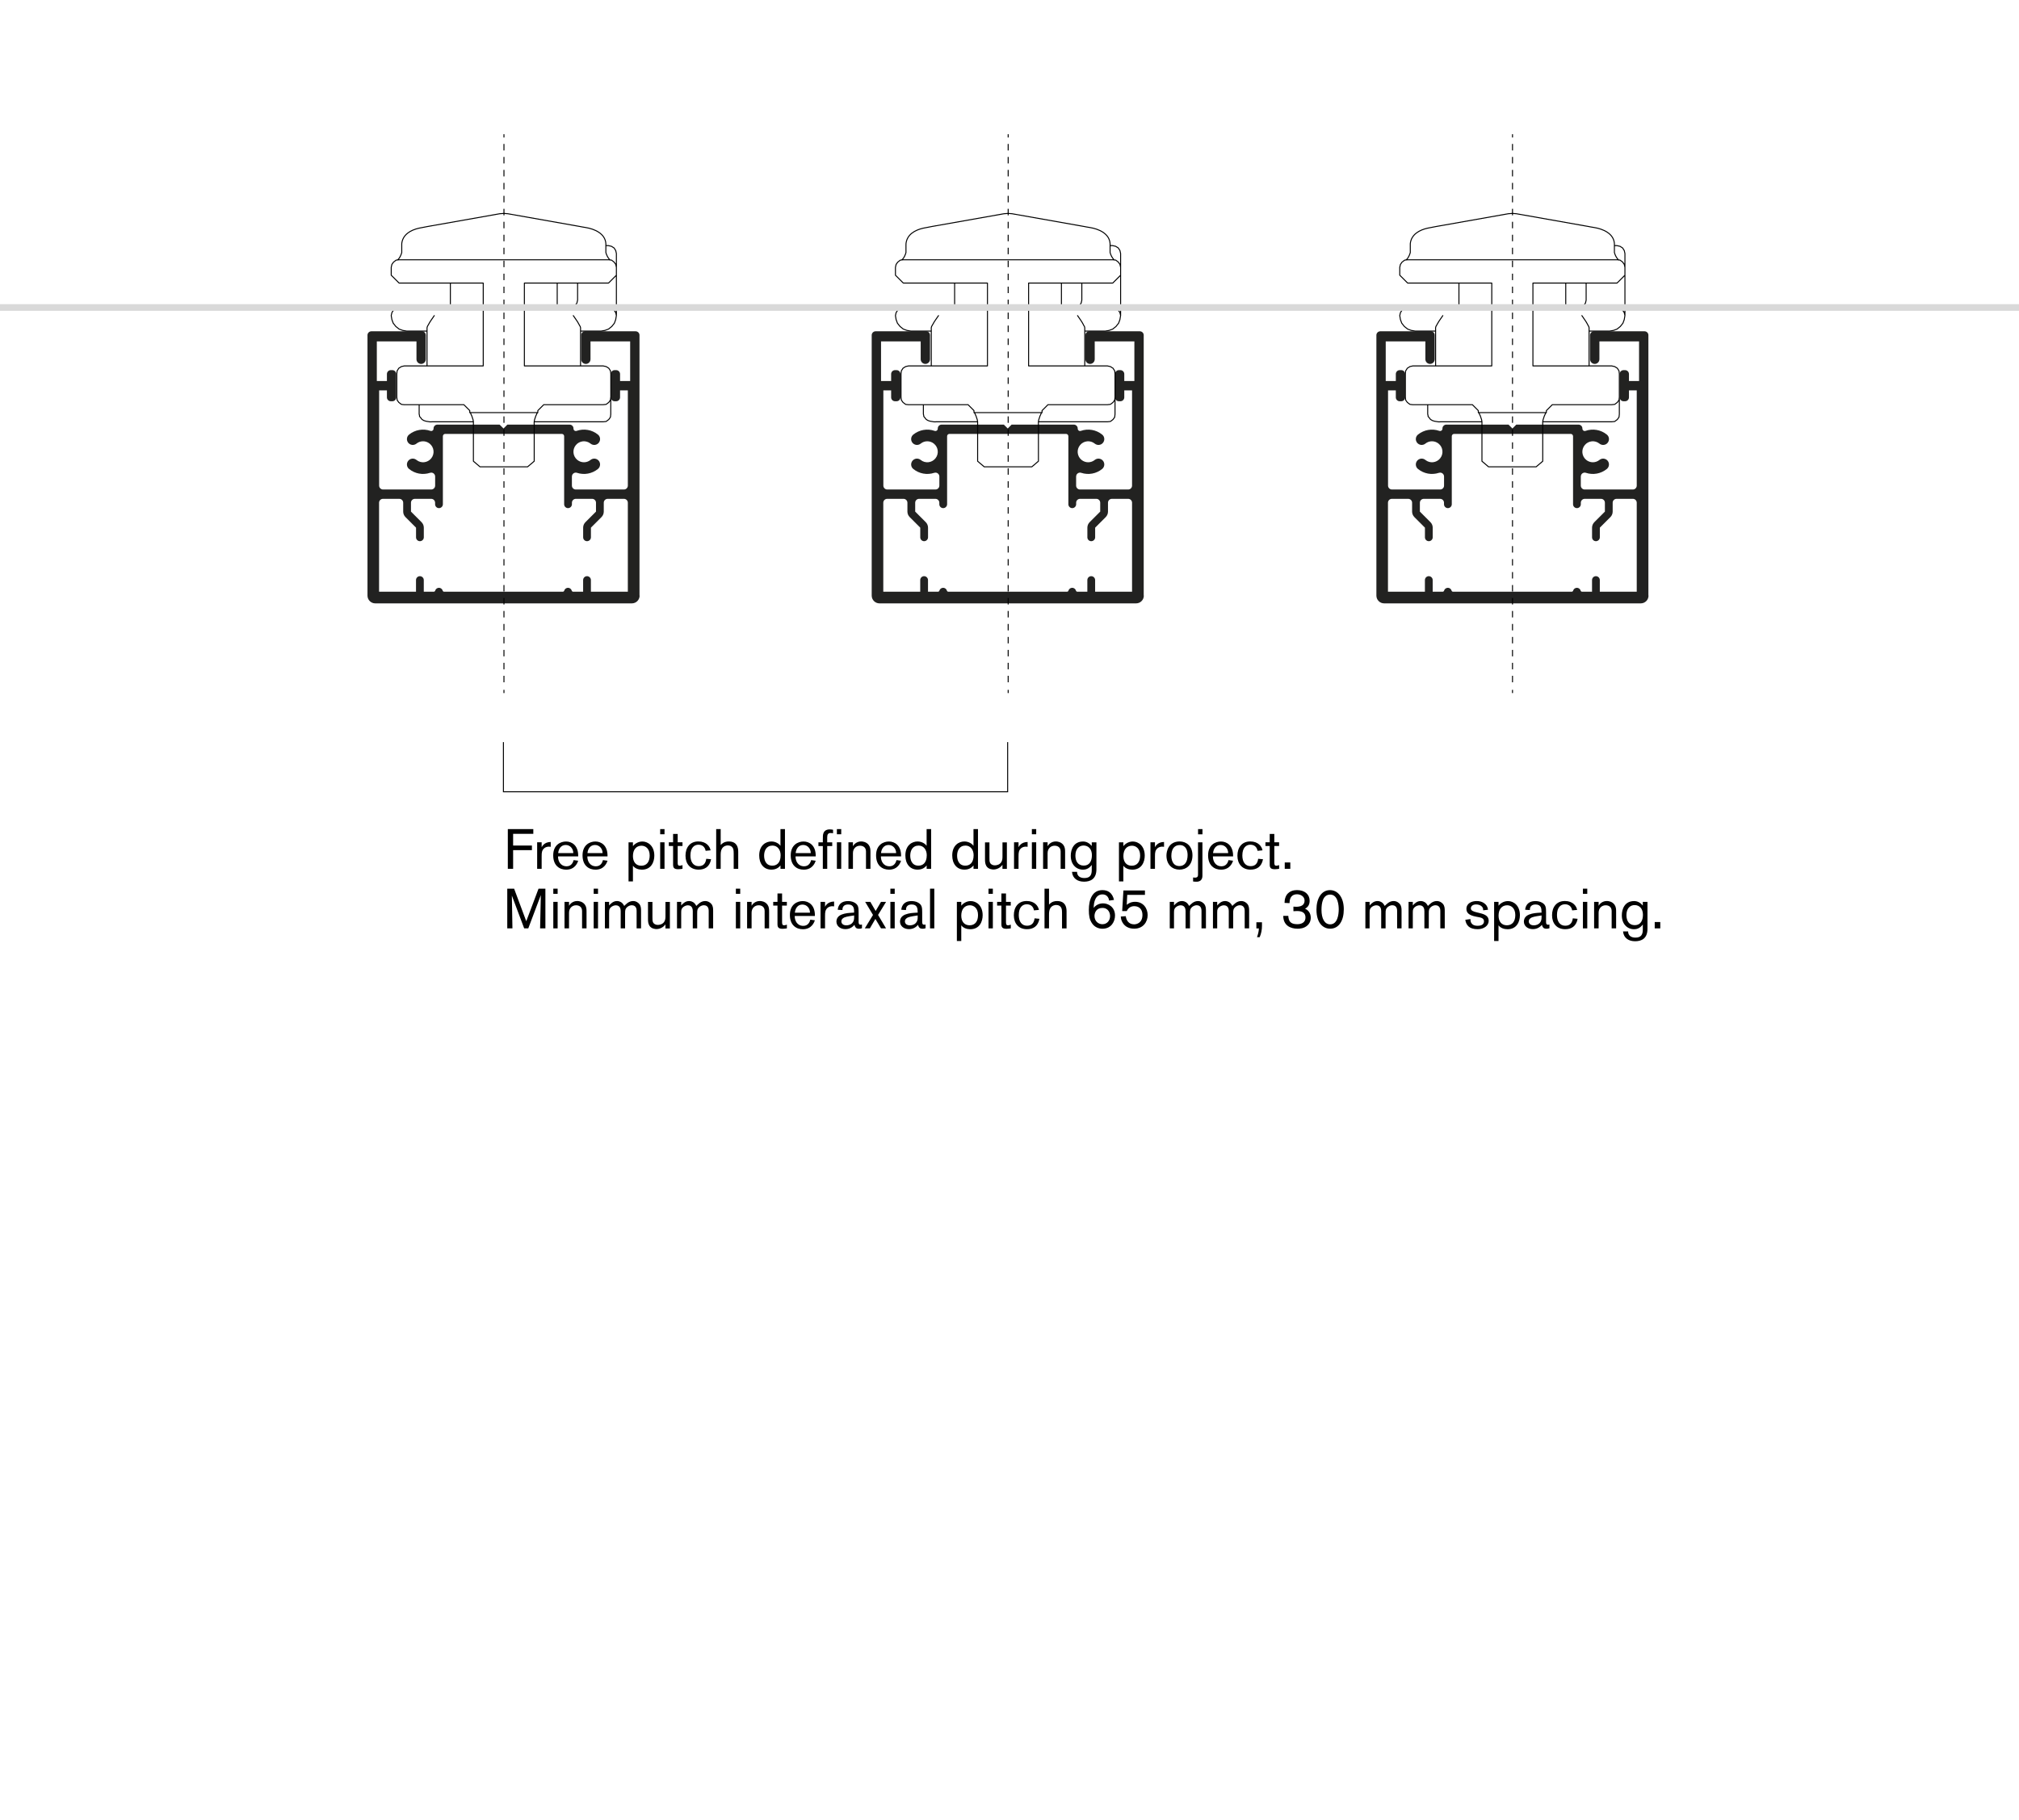 <?xml version="1.0" encoding="UTF-8"?> <svg xmlns="http://www.w3.org/2000/svg" id="Layer_1" viewBox="0 0 610 550"><defs><style>.cls-1,.cls-2,.cls-3,.cls-4,.cls-5{fill:none;}.cls-1,.cls-2,.cls-4,.cls-5{stroke:#000;stroke-width:.3px;}.cls-2{stroke-linecap:round;}.cls-2,.cls-4,.cls-5{stroke-linejoin:round;}.cls-3{stroke:#d9d9d9;stroke-miterlimit:10;stroke-width:2px;}.cls-5{stroke-dasharray:1.96 1.96;}.cls-6{fill:#222221;}</style></defs><path class="cls-6" d="M189.69,178.81h-11.16v-3.52c0-.65-.53-1.18-1.18-1.18s-1.17.53-1.17,1.18v3.52h-3c-.21,0-.39-.14-.45-.34-.18-.62-.84-.98-1.46-.79-.38.11-.68.41-.79.79-.06.2-.24.34-.45.34h-35.84c-.21,0-.39-.14-.45-.34-.18-.62-.84-.98-1.46-.79-.38.11-.68.41-.79.79-.06.2-.24.34-.45.34h-3v-3.52c0-.65-.53-1.18-1.18-1.18s-1.17.53-1.17,1.18v3.52h-11.16v-26.9c0-.65.53-1.17,1.18-1.17h4.93c.65,0,1.18.53,1.18,1.17v2.69c0,.62.25,1.22.69,1.66l3.19,3.19v2.92c0,.65.53,1.17,1.17,1.17s1.18-.53,1.18-1.17v-2.92c0-.62-.25-1.22-.69-1.66l-3.19-3.19v-2.69c0-.65.53-1.17,1.18-1.17h4.93c.65,0,1.18.53,1.18,1.17v.47c0,.65.53,1.17,1.17,1.17s1.18-.53,1.18-1.17v-20.55c0-.39.31-.71.7-.71h35.24c.39,0,.7.32.7.71v20.55c0,.65.53,1.17,1.17,1.17s1.18-.53,1.18-1.17v-.47c0-.65.53-1.17,1.17-1.17h4.93c.65,0,1.17.53,1.17,1.17v2.69l-3.19,3.19c-.44.44-.69,1.04-.69,1.66v2.92c0,.65.53,1.17,1.17,1.17s1.18-.53,1.18-1.17v-2.92l3.19-3.19c.44-.44.69-1.04.69-1.66v-2.69c0-.65.53-1.17,1.17-1.17h4.93c.65,0,1.17.53,1.17,1.17v26.9ZM193.21,179.98v-78.7c0-.65-.53-1.17-1.17-1.17h-15.27c-.65,0-1.18.53-1.18,1.17v7.28c0,.78.63,1.41,1.41,1.41s1.41-.63,1.41-1.41v-5.4h11.98v11.98h-3.05v-2.11c0-.65-.53-1.18-1.17-1.18h-.47c-.65,0-1.17.53-1.17,1.18v7.05c0,.65.53,1.17,1.17,1.17h.47c.65,0,1.17-.53,1.17-1.17v-2.11h2.35v28.78c0,.65-.53,1.17-1.17,1.17h-14.56c-.65,0-1.17-.53-1.17-1.17v-2.75c0-.13.02-.25.06-.37.2-.62.87-.95,1.48-.75,2.17.72,4.55.28,6.32-1.16.75-.61.87-1.72.26-2.48-.61-.75-1.72-.87-2.48-.26-1.16.95-2.83.95-4,0-1.36-1.1-1.57-3.1-.46-4.46,1.1-1.36,3.1-1.57,4.46-.46.76.61,1.87.5,2.48-.26.61-.76.5-1.87-.26-2.48-1.81-1.47-4.25-1.89-6.45-1.11-.08.03-.15.04-.23.04-.39,0-.7-.32-.7-.7v-.07c0-.65-.53-1.17-1.18-1.17h-18.79l-1.17,1.17-1.18-1.17h-18.79c-.65,0-1.17.53-1.17,1.17v.07c0,.08-.01.16-.04.23-.13.37-.53.56-.9.43-2.2-.78-4.64-.35-6.45,1.11-.76.61-.87,1.72-.26,2.48.61.75,1.72.87,2.48.26,1.17-.95,2.83-.95,4,0,1.36,1.1,1.57,3.1.46,4.46-1.1,1.36-3.1,1.57-4.46.46-.75-.61-1.86-.5-2.48.26-.61.76-.5,1.87.26,2.48,1.77,1.44,4.15,1.88,6.32,1.16.12-.04.24-.06.37-.06.65,0,1.18.53,1.18,1.18v2.75c0,.65-.53,1.17-1.18,1.17h-14.56c-.65,0-1.18-.53-1.18-1.17v-28.78h2.35v2.11c0,.65.53,1.17,1.17,1.17h.47c.65,0,1.18-.53,1.18-1.17v-7.05c0-.65-.53-1.18-1.18-1.18h-.47c-.65,0-1.17.53-1.17,1.18v2.11h-3.05v-11.98h11.98v5.4c0,.78.63,1.41,1.41,1.41s1.41-.63,1.41-1.41v-7.28c0-.65-.53-1.17-1.17-1.17h-15.27c-.65,0-1.18.53-1.18,1.17v78.7c0,1.3,1.05,2.35,2.35,2.35h77.52c1.3,0,2.35-1.05,2.35-2.35"></path><path class="cls-6" d="M342.03,178.81h-11.16v-3.52c0-.65-.53-1.18-1.18-1.18s-1.17.53-1.17,1.18v3.52h-3c-.21,0-.39-.14-.45-.34-.18-.62-.84-.98-1.46-.79-.38.11-.68.41-.79.79-.06.2-.24.34-.45.34h-35.84c-.21,0-.39-.14-.45-.34-.18-.62-.84-.98-1.46-.79-.38.11-.68.41-.79.79-.06.2-.24.34-.45.34h-3v-3.52c0-.65-.53-1.18-1.18-1.18s-1.17.53-1.17,1.18v3.52h-11.16v-26.9c0-.65.53-1.17,1.18-1.17h4.93c.65,0,1.18.53,1.18,1.17v2.69c0,.62.25,1.22.69,1.66l3.19,3.19v2.92c0,.65.53,1.17,1.17,1.17s1.18-.53,1.18-1.17v-2.92c0-.62-.25-1.22-.69-1.66l-3.19-3.19v-2.69c0-.65.53-1.17,1.18-1.17h4.93c.65,0,1.18.53,1.18,1.17v.47c0,.65.53,1.17,1.17,1.17s1.18-.53,1.18-1.17v-20.55c0-.39.31-.71.7-.71h35.24c.39,0,.7.32.7.71v20.55c0,.65.53,1.17,1.17,1.17s1.18-.53,1.18-1.17v-.47c0-.65.53-1.17,1.17-1.17h4.93c.65,0,1.17.53,1.17,1.17v2.69l-3.19,3.19c-.44.44-.69,1.04-.69,1.66v2.92c0,.65.53,1.17,1.17,1.17s1.18-.53,1.18-1.17v-2.92l3.19-3.19c.44-.44.69-1.04.69-1.66v-2.69c0-.65.53-1.17,1.17-1.17h4.93c.65,0,1.17.53,1.17,1.17v26.9ZM345.55,179.98v-78.7c0-.65-.53-1.17-1.17-1.17h-15.27c-.65,0-1.18.53-1.18,1.17v7.28c0,.78.63,1.41,1.41,1.41s1.41-.63,1.41-1.41v-5.4h11.98v11.98h-3.05v-2.11c0-.65-.53-1.18-1.17-1.18h-.47c-.65,0-1.17.53-1.17,1.18v7.05c0,.65.53,1.17,1.17,1.17h.47c.65,0,1.17-.53,1.17-1.17v-2.11h2.35v28.78c0,.65-.53,1.17-1.17,1.17h-14.56c-.65,0-1.17-.53-1.17-1.17v-2.75c0-.13.02-.25.06-.37.2-.62.87-.95,1.48-.75,2.17.72,4.55.28,6.32-1.16.75-.61.87-1.72.26-2.48-.61-.75-1.72-.87-2.48-.26-1.16.95-2.83.95-4,0-1.36-1.1-1.57-3.1-.46-4.46,1.1-1.36,3.1-1.57,4.46-.46.76.61,1.87.5,2.48-.26.61-.76.5-1.87-.26-2.48-1.81-1.47-4.25-1.89-6.45-1.11-.08.03-.15.04-.23.04-.39,0-.7-.32-.7-.7v-.07c0-.65-.53-1.17-1.18-1.17h-18.79l-1.17,1.17-1.18-1.17h-18.79c-.65,0-1.17.53-1.17,1.17v.07c0,.08-.01.16-.04.23-.13.37-.53.56-.9.43-2.2-.78-4.64-.35-6.45,1.11-.76.61-.87,1.72-.26,2.48.61.75,1.72.87,2.48.26,1.17-.95,2.83-.95,4,0,1.36,1.1,1.57,3.1.46,4.46-1.1,1.36-3.1,1.57-4.46.46-.75-.61-1.86-.5-2.48.26-.61.76-.5,1.87.26,2.48,1.77,1.44,4.15,1.88,6.32,1.16.12-.04.24-.06.37-.06.65,0,1.18.53,1.18,1.18v2.75c0,.65-.53,1.17-1.18,1.17h-14.56c-.65,0-1.18-.53-1.18-1.17v-28.78h2.35v2.11c0,.65.53,1.17,1.17,1.17h.47c.65,0,1.18-.53,1.18-1.17v-7.05c0-.65-.53-1.18-1.18-1.18h-.47c-.65,0-1.17.53-1.17,1.18v2.11h-3.05v-11.98h11.98v5.4c0,.78.63,1.41,1.41,1.41s1.41-.63,1.41-1.41v-7.28c0-.65-.53-1.17-1.17-1.17h-15.27c-.65,0-1.18.53-1.18,1.17v78.7c0,1.3,1.05,2.35,2.35,2.35h77.52c1.3,0,2.35-1.05,2.35-2.35"></path><path class="cls-6" d="M494.51,178.81h-11.16v-3.52c0-.65-.53-1.18-1.18-1.18s-1.17.53-1.17,1.18v3.52h-3c-.21,0-.39-.14-.45-.34-.18-.62-.84-.98-1.46-.79-.38.11-.68.41-.79.79-.06.2-.24.34-.45.34h-35.84c-.21,0-.39-.14-.45-.34-.18-.62-.84-.98-1.46-.79-.38.11-.68.41-.79.79-.06.2-.24.34-.45.34h-3v-3.52c0-.65-.53-1.18-1.18-1.18s-1.17.53-1.17,1.18v3.52h-11.16v-26.9c0-.65.53-1.17,1.18-1.17h4.93c.65,0,1.18.53,1.18,1.17v2.69c0,.62.25,1.22.69,1.66l3.19,3.19v2.92c0,.65.53,1.17,1.17,1.17s1.18-.53,1.18-1.17v-2.92c0-.62-.25-1.22-.69-1.66l-3.19-3.19v-2.69c0-.65.53-1.17,1.18-1.17h4.93c.65,0,1.18.53,1.18,1.17v.47c0,.65.53,1.17,1.17,1.17s1.18-.53,1.18-1.17v-20.55c0-.39.31-.71.7-.71h35.24c.39,0,.7.32.7.71v20.55c0,.65.53,1.17,1.17,1.17s1.18-.53,1.18-1.17v-.47c0-.65.53-1.17,1.17-1.17h4.93c.65,0,1.17.53,1.17,1.17v2.69l-3.19,3.19c-.44.44-.69,1.04-.69,1.66v2.92c0,.65.53,1.17,1.17,1.17s1.18-.53,1.18-1.17v-2.92l3.19-3.19c.44-.44.69-1.04.69-1.66v-2.69c0-.65.53-1.17,1.17-1.17h4.93c.65,0,1.17.53,1.17,1.17v26.9ZM498.03,179.98v-78.7c0-.65-.53-1.17-1.17-1.17h-15.27c-.65,0-1.18.53-1.18,1.17v7.28c0,.78.63,1.41,1.41,1.41s1.41-.63,1.41-1.41v-5.4h11.98v11.98h-3.05v-2.11c0-.65-.53-1.18-1.17-1.18h-.47c-.65,0-1.17.53-1.17,1.18v7.05c0,.65.53,1.17,1.17,1.17h.47c.65,0,1.17-.53,1.17-1.17v-2.11h2.35v28.78c0,.65-.53,1.17-1.17,1.17h-14.56c-.65,0-1.17-.53-1.17-1.17v-2.75c0-.13.02-.25.06-.37.2-.62.87-.95,1.48-.75,2.17.72,4.55.28,6.32-1.16.75-.61.87-1.72.26-2.48-.61-.75-1.72-.87-2.48-.26-1.16.95-2.83.95-4,0-1.36-1.1-1.57-3.1-.46-4.46,1.1-1.36,3.1-1.57,4.46-.46.76.61,1.87.5,2.48-.26.61-.76.5-1.87-.26-2.48-1.81-1.47-4.25-1.89-6.45-1.11-.08.03-.15.04-.23.04-.39,0-.7-.32-.7-.7v-.07c0-.65-.53-1.17-1.18-1.17h-18.79l-1.17,1.17-1.18-1.17h-18.79c-.65,0-1.17.53-1.17,1.17v.07c0,.08-.01.16-.04.23-.13.37-.53.56-.9.43-2.2-.78-4.64-.35-6.45,1.11-.76.61-.87,1.72-.26,2.48.61.75,1.72.87,2.48.26,1.17-.95,2.83-.95,4,0,1.36,1.1,1.57,3.1.46,4.46-1.1,1.36-3.1,1.57-4.46.46-.75-.61-1.86-.5-2.48.26-.61.76-.5,1.87.26,2.48,1.77,1.44,4.15,1.88,6.32,1.16.12-.04.24-.06.37-.06.65,0,1.18.53,1.18,1.18v2.75c0,.65-.53,1.17-1.18,1.17h-14.56c-.65,0-1.18-.53-1.18-1.17v-28.78h2.35v2.11c0,.65.53,1.17,1.17,1.17h.47c.65,0,1.18-.53,1.18-1.17v-7.05c0-.65-.53-1.18-1.18-1.18h-.47c-.65,0-1.17.53-1.17,1.18v2.11h-3.05v-11.98h11.98v5.4c0,.78.63,1.41,1.41,1.41s1.41-.63,1.41-1.41v-7.28c0-.65-.53-1.17-1.17-1.17h-15.27c-.65,0-1.18.53-1.18,1.17v78.7c0,1.3,1.05,2.35,2.35,2.35h77.52c1.3,0,2.35-1.05,2.35-2.35"></path><path class="cls-2" d="M490.94,76.61l-.2-.89-.5-.79-.79-.5-.89-.2M487.76,74.22h.79M490.94,83.16v7.55M490.94,76.61v4.17M479.22,90.71v-5.16M490.94,95.38v-4.67M476.84,92.99l.89-.2.79-.5.5-.7.2-.89M486.97,127.46l.89-.1.79-.6.5-.7.1-.89v-5.16M447.74,127.46h-12.61M486.97,127.46h-20.86M487.76,73.93v-.3c-.19-3.07-3.43-4.44-6.06-4.87l-1.19-.2-.5-.1-21.85-3.87-1.19-.1-1.29.1M455.68,64.59l-21.85,3.87M466.11,139.37l-1.99,1.69h-14.4M447.74,139.37l1.99,1.69M490.94,95.38l-.2-.89-.5-.79-.79-.5-.89-.2M479.52,92.99h9.04M486.27,100.05h-6.16M486.27,100.05l1.19-.2,1.09-.4.99-.79.79-.99.4-1.09.2-1.19M425.29,92.99h9.04M425.29,92.99l-.89.2-.79.5-.5.79-.2.89M422.91,95.38l.2,1.19.4,1.09.79.99.99.79,1.09.4,1.19.2M433.74,100.05h-6.16M480.11,99.35v-.3l-.1-.4-.2-.3-.2-.4M479.62,97.96l-.4-.7-.4-.6-.89-1.29M434.23,97.96l.4-.7.4-.6.89-1.29M434.23,97.96l-.4.7-.1.4v.3M473.06,92.99h6.46M434.33,92.99h6.46M467.2,124.67l-.3.3-.1.3-.2.4-.2.6-.2.6-.1.6v.7M466.11,128.15v11.22M447.74,139.37v-11.22M447.74,128.15v-.7l-.1-.6-.2-.6-.2-.6-.2-.4-.1-.3-.2-.2v-.1h-.1M424.6,112.96v7.05M426.88,122.29h17.98M468.99,122.29h17.98M468.99,122.29l-1.79,1.79v.6h-20.56v-.6l-1.79-1.79M486.97,122.29l.89-.1.79-.6.5-.7.1-.89M489.25,120.01v-7.05M489.25,112.96l-.1-.89-.5-.79-.79-.5-.89-.2M490.94,80.78v2.38l-2.38,2.38h-25.42v25.03h23.83M490.94,80.78l-.2-.89-.5-.7-.79-.6-.89-.1M488.56,78.5h-63.26M425.29,78.5l-.89.1-.79.6-.5.7-.2.89M426.88,110.57h23.83v-25.03h-25.42l-2.38-2.38v-2.38M426.88,110.57l-.89.2-.79.5-.5.79-.1.89M424.6,120.01l.1.89.5.7.79.6.89.1M431.35,122.29v2.88M431.35,125.17l.1.3v.3l.2.3.2.2.2.3.2.2.5.3.6.2,1.19.2h.6M487.76,76.11v-2.18M433.83,68.46l-2.58.5c-2.46.57-4.87,1.9-5.16,4.67v.3M426.09,73.93v2.18M480.11,110.57v-11.22M433.74,99.35v11.22M473.06,92.99v-7.45M440.79,85.55v7.45M426.09,76.11v.2c-.14.61-.62,1.67-1.09,2.09l-.2.1M489.05,78.59l-.2-.2c-.52-.58-.89-1.33-1.09-2.09v-.2"></path><line class="cls-4" x1="456.97" y1="40.56" x2="456.97" y2="41.54"></line><line class="cls-5" x1="456.97" y1="43.5" x2="456.97" y2="207.48"></line><line class="cls-4" x1="456.97" y1="208.46" x2="456.97" y2="209.44"></line><path class="cls-2" d="M338.57,76.61l-.2-.89-.5-.79-.79-.5-.89-.2M335.39,74.22h.79M338.57,83.16v7.55M338.57,76.61v4.17M326.85,90.71v-5.16M338.57,95.38v-4.67M324.47,92.99l.89-.2.79-.5.5-.7.2-.89M334.6,127.46l.89-.1.79-.6.5-.7.1-.89v-5.16M295.37,127.46h-12.61M334.6,127.46h-20.86M335.39,73.93v-.3c-.19-3.07-3.43-4.44-6.06-4.87l-1.19-.2-.5-.1-21.85-3.87-1.19-.1-1.29.1M303.31,64.59l-21.85,3.87M313.74,139.37l-1.99,1.69h-14.4M295.37,139.37l1.99,1.69M338.57,95.38l-.2-.89-.5-.79-.79-.5-.89-.2M327.15,92.99h9.04M333.9,100.05h-6.16M333.9,100.05l1.19-.2,1.09-.4.99-.79.79-.99.4-1.09.2-1.19M272.92,92.99h9.04M272.92,92.99l-.89.2-.79.5-.5.79-.2.89M270.54,95.38l.2,1.19.4,1.09.79.99.99.79,1.09.4,1.19.2M281.37,100.05h-6.16M327.74,99.35v-.3l-.1-.4-.2-.3-.2-.4M327.25,97.96l-.4-.7-.4-.6-.89-1.29M281.86,97.96l.4-.7.4-.6.89-1.29M281.86,97.96l-.4.7-.1.4v.3M320.69,92.99h6.46M281.96,92.99h6.46M314.83,124.67l-.3.3-.1.3-.2.4-.2.6-.2.6-.1.6v.7M313.74,128.15v11.22M295.37,139.37v-11.22M295.37,128.15v-.7l-.1-.6-.2-.6-.2-.6-.2-.4-.1-.3-.2-.2v-.1h-.1M272.23,112.96v7.05M274.51,122.29h17.98M316.62,122.29h17.98M316.62,122.29l-1.79,1.79v.6h-20.56v-.6l-1.79-1.79M334.6,122.29l.89-.1.79-.6.5-.7.1-.89M336.88,120.01v-7.05M336.88,112.96l-.1-.89-.5-.79-.79-.5-.89-.2M338.57,80.78v2.38l-2.38,2.38h-25.42v25.03h23.83M338.57,80.78l-.2-.89-.5-.7-.79-.6-.89-.1M336.19,78.5h-63.26M272.92,78.5l-.89.1-.79.6-.5.7-.2.89M274.51,110.57h23.83v-25.03h-25.42l-2.38-2.38v-2.38M274.51,110.57l-.89.2-.79.5-.5.79-.1.89M272.23,120.01l.1.89.5.7.79.6.89.1M278.98,122.29v2.88M278.98,125.17l.1.3v.3l.2.3.2.2.2.3.2.2.5.3.6.2,1.19.2h.6M335.39,76.11v-2.18M281.47,68.46l-2.58.5c-2.46.57-4.87,1.9-5.16,4.67v.3M273.72,73.93v2.18M327.74,110.57v-11.22M281.37,99.35v11.22M320.69,92.99v-7.45M288.42,85.55v7.45M273.72,76.11v.2c-.14.61-.62,1.67-1.09,2.09l-.2.1M336.68,78.59l-.2-.2c-.52-.58-.89-1.33-1.09-2.09v-.2"></path><line class="cls-4" x1="304.6" y1="40.56" x2="304.6" y2="41.54"></line><line class="cls-5" x1="304.6" y1="43.5" x2="304.6" y2="207.48"></line><line class="cls-4" x1="304.6" y1="208.46" x2="304.6" y2="209.44"></line><path class="cls-2" d="M186.23,76.61l-.2-.89-.5-.79-.79-.5-.89-.2M183.05,74.22h.79M186.23,83.16v7.55M186.23,76.61v4.17M174.51,90.71v-5.16M186.23,95.38v-4.67M172.12,92.99l.89-.2.79-.5.5-.7.2-.89M182.25,127.46l.89-.1.79-.6.5-.7.1-.89v-5.16M143.03,127.46h-12.61M182.25,127.46h-20.86M183.05,73.93v-.3c-.19-3.07-3.43-4.44-6.06-4.87l-1.19-.2-.5-.1-21.85-3.87-1.19-.1-1.29.1M150.97,64.59l-21.85,3.87M161.4,139.37l-1.99,1.69h-14.4M143.03,139.37l1.99,1.69M186.23,95.38l-.2-.89-.5-.79-.79-.5-.89-.2M174.81,92.99h9.04M181.56,100.05h-6.16M181.56,100.05l1.19-.2,1.09-.4.99-.79.79-.99.4-1.09.2-1.19M120.58,92.99h9.04M120.58,92.99l-.89.2-.79.5-.5.79-.2.89M118.2,95.38l.2,1.19.4,1.09.79.99.99.79,1.09.4,1.19.2M129.02,100.05h-6.16M175.4,99.35v-.3l-.1-.4-.2-.3-.2-.4M174.9,97.96l-.4-.7-.4-.6-.89-1.29M129.52,97.96l.4-.7.4-.6.89-1.29M129.52,97.96l-.4.7-.1.4v.3M168.35,92.99h6.46M129.62,92.99h6.46M162.49,124.67l-.3.3-.1.3-.2.4-.2.6-.2.6-.1.6v.7M161.4,128.15v11.22M143.03,139.37v-11.22M143.03,128.15v-.7l-.1-.6-.2-.6-.2-.6-.2-.4-.1-.3-.2-.2v-.1h-.1M119.89,112.96v7.05M122.17,122.29h17.98M164.28,122.29h17.98M164.28,122.29l-1.79,1.79v.6h-20.56v-.6l-1.79-1.79M182.25,122.29l.89-.1.79-.6.5-.7.1-.89M184.54,120.01v-7.05M184.54,112.96l-.1-.89-.5-.79-.79-.5-.89-.2M186.23,80.78v2.38l-2.38,2.38h-25.42v25.03h23.83M186.23,80.78l-.2-.89-.5-.7-.79-.6-.89-.1M183.84,78.5h-63.26M120.58,78.5l-.89.1-.79.6-.5.7-.2.89M122.17,110.57h23.83v-25.03h-25.42l-2.38-2.38v-2.38M122.17,110.57l-.89.2-.79.5-.5.79-.1.89M119.89,120.01l.1.89.5.7.79.6.89.1M126.64,122.29v2.88M126.64,125.17l.1.3v.3l.2.3.2.2.2.3.2.2.5.3.6.2,1.19.2h.6M183.05,76.11v-2.18M129.12,68.46l-2.58.5c-2.46.57-4.87,1.9-5.16,4.67v.3M121.38,73.93v2.18M175.4,110.57v-11.22M129.02,99.35v11.22M168.35,92.99v-7.45M136.07,85.55v7.45M121.38,76.11v.2c-.14.61-.62,1.67-1.09,2.09l-.2.1M184.34,78.59l-.2-.2c-.52-.58-.89-1.33-1.09-2.09v-.2"></path><line class="cls-4" x1="152.26" y1="40.56" x2="152.26" y2="41.54"></line><line class="cls-5" x1="152.26" y1="43.5" x2="152.26" y2="207.48"></line><line class="cls-4" x1="152.26" y1="208.46" x2="152.26" y2="209.44"></line><path class="cls-1" d="M304.44,224.26v15h-152.34v-15"></path><path d="M155.03,251.97v3.54h5.68v1.39h-5.68v5.64h-1.6v-12h7.7v1.43h-6.1Z"></path><path d="M163.65,254.54v1.46c.19-.36.42-.66.75-.92.32-.25.95-.65,1.99-.65v1.46c-.17-.03-.36-.05-.53-.05-.97,0-1.82.53-2.09,1.51-.1.41-.12.7-.12,1.48v3.71h-1.36v-8.01h1.36Z"></path><path d="M168.6,258.89c0,1.24.68,2.89,2.6,2.89,1.41,0,1.94-1.14,2.11-1.87l1.38.19c-.19.56-.93,2.7-3.62,2.7-1.97,0-3.93-1.17-3.93-4.33s2.21-4.18,3.88-4.18c1.75,0,3.67,1.17,3.67,4.28v.22h-6.08v.1ZM173.21,257.8c0-1.33-.93-2.46-2.29-2.46-1.44,0-2.16,1.19-2.28,2.46h4.57Z"></path><path d="M177.46,258.89c0,1.24.68,2.89,2.6,2.89,1.41,0,1.94-1.14,2.11-1.87l1.38.19c-.19.56-.93,2.7-3.62,2.7-1.97,0-3.93-1.17-3.93-4.33s2.21-4.18,3.88-4.18c1.75,0,3.67,1.17,3.67,4.28v.22h-6.08v.1ZM182.06,257.8c0-1.33-.94-2.46-2.29-2.46-1.45,0-2.16,1.19-2.28,2.46h4.57Z"></path><path d="M191.23,254.54v1.14c.44-.56,1.46-1.39,2.86-1.39,1.65,0,3.6,1.29,3.6,4.28,0,1.84-.88,4.23-3.76,4.23-1.02,0-2.11-.37-2.7-1.19v4.74h-1.33v-11.81h1.33ZM193.74,261.61c1.68,0,2.55-1.22,2.55-3.09,0-2.16-1.33-2.96-2.46-2.96-1.55,0-2.6,1.14-2.6,3.13,0,1.82.95,2.92,2.52,2.92Z"></path><path d="M199.46,252.1v-1.56h1.31v1.56h-1.31ZM199.46,262.54v-8.01h1.31v8.01h-1.31Z"></path><path d="M204.75,260.81c0,.58.17.8.6.8.15,0,.48-.05.85-.19v1.12c-.12.02-.77.13-1.29.13-1.33,0-1.55-.53-1.55-1.44v-5.58h-1.29v-1.12h1.29v-2.53h1.39v2.53h1.45v1.12h-1.45v5.15Z"></path><path d="M214.84,259.65c-.44,2.33-1.94,3.14-3.77,3.14-2.52,0-3.96-1.75-3.96-4.2s1.31-4.32,3.89-4.32c2.41,0,3.48,1.53,3.69,2.69l-1.5.14c-.21-1.17-.99-1.84-2.18-1.84s-2.41.82-2.41,3.25c0,1.9.85,3.23,2.5,3.23,1.53,0,2.12-.97,2.28-2.23l1.46.14Z"></path><path d="M221.67,262.54v-4.69c0-.44-.02-.94-.15-1.33-.26-.71-.88-1.05-1.62-1.05-.34,0-1.26.1-1.79,1-.37.65-.37,1.39-.37,2.09v3.98h-1.36v-12h1.36v4.81c.92-1,1.87-1.07,2.43-1.07,2.43,0,2.87,1.73,2.87,3.08v5.19h-1.38Z"></path><path d="M235.81,262.54v-1.02c-.41.48-1.16,1.27-2.74,1.27-2.35,0-3.69-1.8-3.69-4.28,0-3.11,2.04-4.23,3.67-4.23,1.46,0,2.46.85,2.75,1.31v-5.05h1.36v12h-1.36ZM233.35,261.59c1.19,0,2.5-.71,2.5-3.16,0-1.65-.95-2.91-2.46-2.91-1.84,0-2.53,1.53-2.53,3.04,0,1.41.56,3.03,2.5,3.03Z"></path><path d="M240.36,258.89c0,1.24.68,2.89,2.6,2.89,1.41,0,1.94-1.14,2.11-1.87l1.38.19c-.19.56-.93,2.7-3.62,2.7-1.97,0-3.93-1.17-3.93-4.33s2.21-4.18,3.88-4.18c1.75,0,3.67,1.17,3.67,4.28v.22h-6.08v.1ZM244.96,257.8c0-1.33-.93-2.46-2.29-2.46-1.44,0-2.16,1.19-2.28,2.46h4.57Z"></path><path d="M251.44,254.54v1.12h-1.51v6.88h-1.33v-6.88h-1.33v-1.12h1.33v-.7c0-1.09,0-1.6.2-2.11.42-1.09,1.6-1.1,1.9-1.1.17,0,.53.02.99.1v1.07c-.05-.02-.46-.08-.75-.08-.7,0-1.02.39-1.02,1.29v1.53h1.51ZM252.85,252.1v-1.56h1.31v1.56h-1.31ZM252.85,262.54v-8.01h1.31v8.01h-1.31Z"></path><path d="M261.64,262.54v-5.25c0-1.24-.88-1.73-1.82-1.73-1.12,0-2.12.82-2.12,2.24v4.74h-1.36v-8.01h1.36v1.17c.34-.59,1.14-1.43,2.52-1.43.36,0,1.56.1,2.28,1.11.46.65.49,1.34.49,2.09v5.07h-1.34Z"></path><path d="M266.15,258.89c0,1.24.68,2.89,2.6,2.89,1.41,0,1.94-1.14,2.11-1.87l1.38.19c-.19.56-.93,2.7-3.62,2.7-1.97,0-3.93-1.17-3.93-4.33s2.21-4.18,3.88-4.18c1.75,0,3.67,1.17,3.67,4.28v.22h-6.08v.1ZM270.75,257.8c0-1.33-.93-2.46-2.29-2.46-1.44,0-2.16,1.19-2.28,2.46h4.57Z"></path><path d="M279.97,262.54v-1.02c-.41.48-1.16,1.27-2.74,1.27-2.35,0-3.69-1.8-3.69-4.28,0-3.11,2.04-4.23,3.67-4.23,1.46,0,2.46.85,2.75,1.31v-5.05h1.36v12h-1.36ZM277.5,261.59c1.19,0,2.5-.71,2.5-3.16,0-1.65-.95-2.91-2.46-2.91-1.84,0-2.53,1.53-2.53,3.04,0,1.41.56,3.03,2.5,3.03Z"></path><path d="M294.13,262.54v-1.02c-.41.48-1.16,1.27-2.74,1.27-2.35,0-3.69-1.8-3.69-4.28,0-3.11,2.04-4.23,3.67-4.23,1.46,0,2.46.85,2.75,1.31v-5.05h1.36v12h-1.36ZM291.66,261.59c1.19,0,2.5-.71,2.5-3.16,0-1.65-.95-2.91-2.46-2.91-1.84,0-2.53,1.53-2.53,3.04,0,1.41.56,3.03,2.5,3.03Z"></path><path d="M302.87,262.54v-1.22c-.59.88-1.67,1.43-2.72,1.43-.29,0-1.53-.05-2.14-1.05-.37-.63-.41-1.33-.41-2v-5.15h1.34v4.56c0,.85,0,1.22.19,1.62.17.34.59.76,1.46.76.31,0,1.33-.07,1.9-.92.39-.58.39-1.26.39-1.92v-4.1h1.33v8.01h-1.34Z"></path><path d="M307.73,254.54v1.46c.19-.36.43-.66.75-.92.32-.25.95-.65,1.99-.65v1.46c-.17-.03-.36-.05-.53-.05-.97,0-1.82.53-2.09,1.51-.1.41-.12.7-.12,1.48v3.71h-1.36v-8.01h1.36Z"></path><path d="M311.76,252.1v-1.56h1.31v1.56h-1.31ZM311.76,262.54v-8.01h1.31v8.01h-1.31Z"></path><path d="M320.45,262.54v-5.25c0-1.24-.88-1.73-1.82-1.73-1.12,0-2.12.82-2.12,2.24v4.74h-1.36v-8.01h1.36v1.17c.34-.59,1.14-1.43,2.52-1.43.36,0,1.56.1,2.28,1.11.46.65.49,1.34.49,2.09v5.07h-1.34Z"></path><path d="M331.26,262.69c0,2.96-1.85,3.74-3.74,3.74s-3.45-.92-3.64-2.97h1.53c0,1.26.92,1.87,2.21,1.87,1.7,0,2.23-.9,2.23-2.41v-1.55c-.92,1.26-1.99,1.43-2.63,1.43-2.04,0-3.71-1.53-3.71-4.21,0-1.87.85-4.3,3.72-4.3,1,0,1.85.46,2.62,1.34v-1.09h1.41v8.16ZM327.39,255.5c-1.38,0-2.48,1.04-2.48,3.04,0,1.7.78,3.03,2.53,3.03s2.46-1.41,2.46-3.15c0-1.83-1.05-2.92-2.52-2.92Z"></path><path d="M339.4,254.54v1.14c.44-.56,1.46-1.39,2.86-1.39,1.65,0,3.6,1.29,3.6,4.28,0,1.84-.88,4.23-3.76,4.23-1.02,0-2.11-.37-2.7-1.19v4.74h-1.33v-11.81h1.33ZM341.92,261.61c1.68,0,2.55-1.22,2.55-3.09,0-2.16-1.33-2.96-2.46-2.96-1.55,0-2.6,1.14-2.6,3.13,0,1.82.95,2.92,2.52,2.92Z"></path><path d="M348.95,254.54v1.46c.19-.36.42-.66.75-.92.32-.25.95-.65,1.99-.65v1.46c-.17-.03-.36-.05-.53-.05-.97,0-1.82.53-2.09,1.51-.1.41-.12.7-.12,1.48v3.71h-1.36v-8.01h1.36Z"></path><path d="M356.47,254.28c1.87,0,3.81,1.31,3.81,4.18s-1.78,4.33-3.93,4.33-3.93-1.5-3.93-4.25c0-1.29.58-4.27,4.04-4.27ZM356.33,261.71c1.63,0,2.48-1.27,2.48-3.35,0-1.38-.54-2.99-2.36-2.99-2.53,0-2.55,2.74-2.55,3.25,0,.95.29,3.09,2.43,3.09Z"></path><path d="M363.29,264.31c0,.59,0,1.16-.42,1.62-.44.47-1.05.51-1.38.51-.34,0-.68-.02-1.02-.07v-1.21c.32.03.42.05.61.05.09,0,.37,0,.61-.17.27-.19.27-.49.27-1.1v-9.4h1.33v9.77ZM361.97,252.12v-1.58h1.33v1.58h-1.33Z"></path><path d="M366.46,258.89c0,1.24.68,2.89,2.6,2.89,1.41,0,1.94-1.14,2.11-1.87l1.38.19c-.19.56-.93,2.7-3.62,2.7-1.97,0-3.93-1.17-3.93-4.33s2.21-4.18,3.88-4.18c1.75,0,3.67,1.17,3.67,4.28v.22h-6.08v.1ZM371.07,257.8c0-1.33-.93-2.46-2.29-2.46-1.44,0-2.16,1.19-2.28,2.46h4.57Z"></path><path d="M381.59,259.65c-.44,2.33-1.94,3.14-3.77,3.14-2.52,0-3.96-1.75-3.96-4.2s1.31-4.32,3.89-4.32c2.41,0,3.48,1.53,3.69,2.69l-1.5.14c-.2-1.17-.99-1.84-2.18-1.84s-2.41.82-2.41,3.25c0,1.9.85,3.23,2.5,3.23,1.53,0,2.12-.97,2.28-2.23l1.46.14Z"></path><path d="M385.02,260.81c0,.58.17.8.59.8.15,0,.48-.05.85-.19v1.12c-.12.02-.76.13-1.29.13-1.33,0-1.55-.53-1.55-1.44v-5.58h-1.29v-1.12h1.29v-2.53h1.39v2.53h1.44v1.12h-1.44v5.15Z"></path><path d="M388.16,262.54v-1.92h1.68v1.92h-1.68Z"></path><path d="M163.18,280.54c0-.32.22-10.06.22-10.06l-3.79,10.06h-1.24l-3.72-9.91s.17,9.55.17,9.91h-1.56v-12h2.07l3.67,9.84,3.71-9.84h2.07v12h-1.6Z"></path><path d="M167.17,270.1v-1.56h1.31v1.56h-1.31ZM167.17,280.54v-8.01h1.31v8.01h-1.31Z"></path><path d="M175.86,280.54v-5.25c0-1.24-.88-1.73-1.82-1.73-1.12,0-2.12.82-2.12,2.24v4.74h-1.36v-8.01h1.36v1.17c.34-.59,1.14-1.43,2.52-1.43.36,0,1.56.1,2.28,1.11.46.65.49,1.34.49,2.09v5.07h-1.34Z"></path><path d="M179.37,270.1v-1.56h1.31v1.56h-1.31ZM179.37,280.54v-8.01h1.31v8.01h-1.31Z"></path><path d="M192.34,280.54v-5.34c0-1.41-.93-1.65-1.46-1.65-.76,0-1.68.56-1.92,1.33-.08.25-.1.58-.1,1.16v4.5h-1.33v-5.22c0-1.58-1.02-1.75-1.48-1.75-.7,0-1.63.48-1.9,1.19-.1.25-.12.49-.12,1.02v4.76h-1.27v-8.01h1.27v1.09c.66-.78,1.41-1.34,2.41-1.34.27,0,1.07.07,1.67.75.2.22.34.48.49.73.48-.44,1.31-1.48,2.69-1.48,1,0,1.65.63,1.85.88.51.61.54,1.34.54,2.09v5.29h-1.34Z"></path><path d="M201.05,280.54v-1.22c-.6.88-1.67,1.43-2.72,1.43-.29,0-1.53-.05-2.14-1.05-.38-.63-.41-1.33-.41-2v-5.15h1.34v4.56c0,.85,0,1.22.19,1.62.17.34.6.76,1.46.76.3,0,1.33-.07,1.9-.92.39-.58.39-1.26.39-1.92v-4.1h1.33v8.01h-1.34Z"></path><path d="M214.12,280.54v-5.34c0-1.41-.93-1.65-1.46-1.65-.77,0-1.68.56-1.92,1.33-.08.25-.1.58-.1,1.16v4.5h-1.33v-5.22c0-1.58-1.02-1.75-1.48-1.75-.7,0-1.63.48-1.9,1.19-.1.25-.12.49-.12,1.02v4.76h-1.27v-8.01h1.27v1.09c.66-.78,1.41-1.34,2.41-1.34.27,0,1.07.07,1.67.75.21.22.34.48.49.73.47-.44,1.31-1.48,2.69-1.48,1,0,1.65.63,1.85.88.51.61.54,1.34.54,2.09v5.29h-1.34Z"></path><path d="M222.33,270.1v-1.56h1.31v1.56h-1.31ZM222.33,280.54v-8.01h1.31v8.01h-1.31Z"></path><path d="M231.02,280.54v-5.25c0-1.24-.88-1.73-1.82-1.73-1.12,0-2.12.82-2.12,2.24v4.74h-1.36v-8.01h1.36v1.17c.34-.59,1.14-1.43,2.52-1.43.36,0,1.56.1,2.28,1.11.46.65.49,1.34.49,2.09v5.07h-1.34Z"></path><path d="M236.3,278.81c0,.58.17.8.59.8.15,0,.48-.05.85-.19v1.12c-.12.02-.76.13-1.29.13-1.33,0-1.55-.53-1.55-1.44v-5.58h-1.29v-1.12h1.29v-2.53h1.39v2.53h1.44v1.12h-1.44v5.15Z"></path><path d="M240.11,276.89c0,1.24.68,2.89,2.6,2.89,1.41,0,1.94-1.14,2.11-1.87l1.38.19c-.19.56-.94,2.7-3.62,2.7-1.97,0-3.93-1.17-3.93-4.33s2.21-4.18,3.88-4.18c1.75,0,3.67,1.17,3.67,4.28v.22h-6.09v.1ZM244.72,275.8c0-1.33-.94-2.46-2.29-2.46-1.45,0-2.16,1.19-2.28,2.46h4.57Z"></path><path d="M249.27,272.54v1.46c.19-.36.42-.66.75-.92.32-.25.95-.65,1.99-.65v1.46c-.17-.03-.36-.05-.53-.05-.97,0-1.82.53-2.09,1.51-.1.41-.12.7-.12,1.48v3.71h-1.36v-8.01h1.36Z"></path><path d="M258.05,275.48c0-.75-.02-2.16-1.79-2.16-1.12,0-1.73.56-1.73,1.56v.12l-1.41-.08c0-.39.24-2.63,3.08-2.63.49,0,1.34.08,2,.48,1.14.65,1.21,1.48,1.21,2.91v2.82c0,.47.02.93.61.93.17,0,.25-.03.41-.07v1.14c-.41.13-.65.15-.87.15-.07,0-.56,0-.85-.2-.32-.24-.53-.75-.54-.99-.37.41-1.19,1.31-2.74,1.31s-2.72-.92-2.72-2.29c0-.37.1-1.16.87-1.73.82-.61,2.23-.83,3.25-.9l1.22-.08v-.27ZM255.19,277.21c-.26.1-.99.44-.99,1.22,0,.59.44,1.19,1.51,1.19.73,0,2.35-.31,2.35-2.36v-.63c-.63.1-2.24.31-2.87.58Z"></path><path d="M266.18,280.54l-1.7-2.86-1.67,2.86h-1.53l2.48-4.06-2.36-3.94h1.56l1.6,2.75,1.61-2.75h1.53l-2.41,3.94,2.41,4.06h-1.53Z"></path><path d="M269.01,270.1v-1.56h1.31v1.56h-1.31ZM269.01,280.54v-8.01h1.31v8.01h-1.31Z"></path><path d="M277.24,275.48c0-.75-.02-2.16-1.78-2.16-1.12,0-1.73.56-1.73,1.56v.12l-1.41-.08c0-.39.24-2.63,3.08-2.63.49,0,1.34.08,2.01.48,1.14.65,1.21,1.48,1.21,2.91v2.82c0,.47.02.93.61.93.17,0,.26-.03.41-.07v1.14c-.41.13-.65.15-.87.15-.07,0-.56,0-.85-.2-.32-.24-.53-.75-.54-.99-.37.41-1.19,1.31-2.74,1.31s-2.72-.92-2.72-2.29c0-.37.1-1.16.87-1.73.82-.61,2.23-.83,3.25-.9l1.22-.08v-.27ZM274.39,277.21c-.25.1-.99.44-.99,1.22,0,.59.44,1.19,1.51,1.19.73,0,2.35-.31,2.35-2.36v-.63c-.63.1-2.24.31-2.87.58Z"></path><path d="M280.99,280.54v-12h1.29v12h-1.29Z"></path><path d="M290.43,272.54v1.14c.44-.56,1.46-1.39,2.86-1.39,1.65,0,3.6,1.29,3.6,4.28,0,1.84-.88,4.23-3.76,4.23-1.02,0-2.11-.37-2.7-1.19v4.74h-1.33v-11.81h1.33ZM292.94,279.61c1.68,0,2.55-1.22,2.55-3.09,0-2.16-1.33-2.96-2.46-2.96-1.55,0-2.6,1.14-2.6,3.13,0,1.82.95,2.92,2.52,2.92Z"></path><path d="M298.66,270.1v-1.56h1.31v1.56h-1.31ZM298.66,280.54v-8.01h1.31v8.01h-1.31Z"></path><path d="M303.95,278.81c0,.58.17.8.59.8.15,0,.48-.05.85-.19v1.12c-.12.02-.76.13-1.29.13-1.33,0-1.55-.53-1.55-1.44v-5.58h-1.29v-1.12h1.29v-2.53h1.39v2.53h1.44v1.12h-1.44v5.15Z"></path><path d="M314.04,277.65c-.44,2.33-1.94,3.14-3.77,3.14-2.52,0-3.96-1.75-3.96-4.2s1.31-4.32,3.89-4.32c2.41,0,3.48,1.53,3.69,2.69l-1.5.14c-.2-1.17-.99-1.84-2.18-1.84s-2.41.82-2.41,3.25c0,1.9.85,3.23,2.5,3.23,1.53,0,2.12-.97,2.28-2.23l1.46.14Z"></path><path d="M320.87,280.54v-4.69c0-.44-.02-.94-.15-1.33-.26-.71-.88-1.05-1.62-1.05-.34,0-1.26.1-1.79,1-.37.65-.37,1.39-.37,2.09v3.98h-1.36v-12h1.36v4.81c.92-1,1.87-1.07,2.43-1.07,2.43,0,2.87,1.73,2.87,3.08v5.19h-1.38Z"></path><path d="M335.1,272.14c-.15-1.07-.83-1.87-1.99-1.87-2.09,0-2.67,2.21-2.67,4.1.42-.63,1.41-1.39,2.84-1.39,1.56,0,3.6,1.1,3.6,3.69,0,1.63-1,3.98-3.81,3.98-1.1,0-2.38-.46-3.18-1.7-.7-1.07-.92-2.19-.92-4,0-3.15,1.07-5.97,4.11-5.97,1.58,0,2.99.73,3.49,2.96l-1.48.2ZM333.11,279.28c1.41,0,2.28-1.17,2.28-2.46,0-.85-.46-2.46-2.33-2.46s-2.38,1.5-2.38,2.45c0,1.41,1.02,2.48,2.43,2.48Z"></path><path d="M339.41,269.08h6.51v1.34h-5.35l-.15,3.01c.41-.36,1.22-.92,2.53-.92,2.52,0,3.79,2.04,3.79,4.01,0,2.07-1.36,4.11-4.04,4.11s-3.55-1.67-3.88-2.58c-.08-.25-.15-.54-.2-1.09l1.51-.1c.15,1.14.8,2.46,2.52,2.46.75,0,2.52-.39,2.52-2.86,0-1.46-.8-2.63-2.48-2.63-.99,0-1.8.49-2.26,1.48h-1.38l.37-6.24Z"></path><path d="M363.01,280.54v-5.34c0-1.41-.93-1.65-1.46-1.65-.76,0-1.68.56-1.92,1.33-.09.25-.1.58-.1,1.16v4.5h-1.33v-5.22c0-1.58-1.02-1.75-1.48-1.75-.7,0-1.63.48-1.9,1.19-.1.25-.12.49-.12,1.02v4.76h-1.28v-8.01h1.28v1.09c.66-.78,1.41-1.34,2.41-1.34.27,0,1.07.07,1.67.75.2.22.34.48.49.73.48-.44,1.31-1.48,2.69-1.48,1,0,1.65.63,1.85.88.51.61.54,1.34.54,2.09v5.29h-1.34Z"></path><path d="M376.06,280.54v-5.34c0-1.41-.94-1.65-1.46-1.65-.76,0-1.68.56-1.92,1.33-.09.25-.1.58-.1,1.16v4.5h-1.33v-5.22c0-1.58-1.02-1.75-1.48-1.75-.7,0-1.63.48-1.9,1.19-.1.25-.12.49-.12,1.02v4.76h-1.28v-8.01h1.28v1.09c.66-.78,1.41-1.34,2.41-1.34.27,0,1.07.07,1.67.75.2.22.34.48.49.73.48-.44,1.31-1.48,2.69-1.48,1,0,1.65.63,1.85.88.51.61.54,1.34.54,2.09v5.29h-1.34Z"></path><path d="M381.28,278.69v1.02c0,1.21-.2,2.38-.7,3.49h-.8c.29-.83.56-1.77.56-2.65h-.75v-1.85h1.68Z"></path><path d="M389.23,276.75c.1,1.43.49,2.53,2.69,2.53.46,0,2.5-.02,2.5-2.06,0-1.16-.71-1.92-2.52-1.92-.44,0-.78.02-1.12.05v-1.38c.24.02.54.04.87.04,1.26,0,2.5-.39,2.5-1.84,0-1.36-1.29-1.94-2.31-1.94-.75,0-1.41.27-1.84.95-.32.53-.36,1.14-.39,1.73l-1.51-.07c.03-.6.05-.97.22-1.51.7-2.24,2.84-2.36,3.54-2.36,2.41,0,3.82,1.38,3.82,3.2,0,1.09-.39,1.89-1.39,2.43.85.34,1.73,1.22,1.73,2.74,0,.42-.07,1.36-.88,2.19-1.07,1.09-2.58,1.11-3.09,1.11-2.21,0-4.34-1.02-4.34-3.89h1.53Z"></path><path d="M401.84,268.98c2.33,0,4.16,2.14,4.16,5.78,0,3.42-1.44,5.88-4.15,5.88-1.75,0-4.11-1.31-4.11-5.78,0-3.38,1.51-5.88,4.1-5.88ZM401.89,279.32c2.21,0,2.58-2.92,2.58-4.52,0-1-.15-4.47-2.58-4.47-2.18,0-2.63,2.45-2.63,4.61,0,2.55.88,4.38,2.63,4.38Z"></path><path d="M422.11,280.54v-5.34c0-1.41-.93-1.65-1.46-1.65-.76,0-1.68.56-1.92,1.33-.09.25-.1.58-.1,1.16v4.5h-1.33v-5.22c0-1.58-1.02-1.75-1.48-1.75-.7,0-1.63.48-1.9,1.19-.1.25-.12.49-.12,1.02v4.76h-1.28v-8.01h1.28v1.09c.66-.78,1.41-1.34,2.41-1.34.27,0,1.07.07,1.67.75.2.22.34.48.49.73.48-.44,1.31-1.48,2.69-1.48,1,0,1.65.63,1.85.88.51.61.54,1.34.54,2.09v5.29h-1.34Z"></path><path d="M435.16,280.54v-5.34c0-1.41-.94-1.65-1.46-1.65-.76,0-1.68.56-1.92,1.33-.09.25-.1.58-.1,1.16v4.5h-1.33v-5.22c0-1.58-1.02-1.75-1.48-1.75-.7,0-1.63.48-1.9,1.19-.1.25-.12.49-.12,1.02v4.76h-1.28v-8.01h1.28v1.09c.66-.78,1.41-1.34,2.41-1.34.27,0,1.07.07,1.67.75.2.22.34.48.49.73.48-.44,1.31-1.48,2.69-1.48,1,0,1.65.63,1.85.88.51.61.54,1.34.54,2.09v5.29h-1.34Z"></path><path d="M444.27,277.74c0,.53.05.99.44,1.41.48.53,1.14.61,1.8.61s1.85-.2,1.85-1.34c0-.97-.94-1.14-1.67-1.28l-.78-.15c-2.19-.43-2.86-1.21-2.86-2.33,0-1.75,1.67-2.38,3.11-2.38,1.68,0,2.6.83,2.99,1.41.32.49.39.99.42,1.22l-1.46.17c-.02-.39-.03-.56-.12-.75-.2-.44-.87-1.02-2.02-1.02s-1.58.66-1.58,1.17c0,.7.71.97,1.94,1.26l.78.19c1.5.36,2.67.87,2.67,2.33s-1.45,2.53-3.35,2.53c-2.58,0-3.48-1.27-3.72-2.84l1.55-.22Z"></path><path d="M452.75,272.54v1.14c.44-.56,1.46-1.39,2.86-1.39,1.65,0,3.6,1.29,3.6,4.28,0,1.84-.88,4.23-3.76,4.23-1.02,0-2.11-.37-2.7-1.19v4.74h-1.33v-11.81h1.33ZM455.27,279.61c1.68,0,2.55-1.22,2.55-3.09,0-2.16-1.33-2.96-2.46-2.96-1.55,0-2.6,1.14-2.6,3.13,0,1.82.95,2.92,2.52,2.92Z"></path><path d="M465.73,275.48c0-.75-.02-2.16-1.78-2.16-1.12,0-1.73.56-1.73,1.56v.12l-1.41-.08c0-.39.24-2.63,3.08-2.63.49,0,1.34.08,2.01.48,1.14.65,1.21,1.48,1.21,2.91v2.82c0,.47.02.93.61.93.17,0,.26-.03.41-.07v1.14c-.41.13-.65.15-.87.15-.07,0-.56,0-.85-.2-.32-.24-.53-.75-.54-.99-.37.41-1.19,1.31-2.74,1.31s-2.72-.92-2.72-2.29c0-.37.1-1.16.87-1.73.82-.61,2.23-.83,3.25-.9l1.22-.08v-.27ZM462.88,277.21c-.25.1-.99.44-.99,1.22,0,.59.44,1.19,1.51,1.19.73,0,2.35-.31,2.35-2.36v-.63c-.63.1-2.24.31-2.87.58Z"></path><path d="M476.65,277.65c-.44,2.33-1.94,3.14-3.77,3.14-2.52,0-3.96-1.75-3.96-4.2s1.31-4.32,3.89-4.32c2.41,0,3.48,1.53,3.69,2.69l-1.5.14c-.21-1.17-.99-1.84-2.18-1.84s-2.41.82-2.41,3.25c0,1.9.85,3.23,2.5,3.23,1.53,0,2.12-.97,2.28-2.23l1.46.14Z"></path><path d="M478.25,270.1v-1.56h1.31v1.56h-1.31ZM478.25,280.54v-8.01h1.31v8.01h-1.31Z"></path><path d="M486.93,280.54v-5.25c0-1.24-.88-1.73-1.82-1.73-1.12,0-2.12.82-2.12,2.24v4.74h-1.36v-8.01h1.36v1.17c.34-.59,1.14-1.43,2.52-1.43.36,0,1.56.1,2.28,1.11.46.65.49,1.34.49,2.09v5.07h-1.34Z"></path><path d="M497.75,280.69c0,2.96-1.85,3.74-3.74,3.74s-3.45-.92-3.64-2.97h1.53c0,1.26.92,1.87,2.21,1.87,1.7,0,2.23-.9,2.23-2.41v-1.55c-.92,1.26-1.99,1.43-2.63,1.43-2.04,0-3.71-1.53-3.71-4.21,0-1.87.85-4.3,3.72-4.3,1,0,1.85.46,2.62,1.34v-1.09h1.41v8.16ZM493.87,273.5c-1.38,0-2.48,1.04-2.48,3.04,0,1.7.78,3.03,2.53,3.03s2.46-1.41,2.46-3.15c0-1.83-1.05-2.92-2.52-2.92Z"></path><path d="M499.94,280.54v-1.92h1.68v1.92h-1.68Z"></path><line class="cls-3" y1="92.92" x2="610" y2="92.92"></line></svg> 